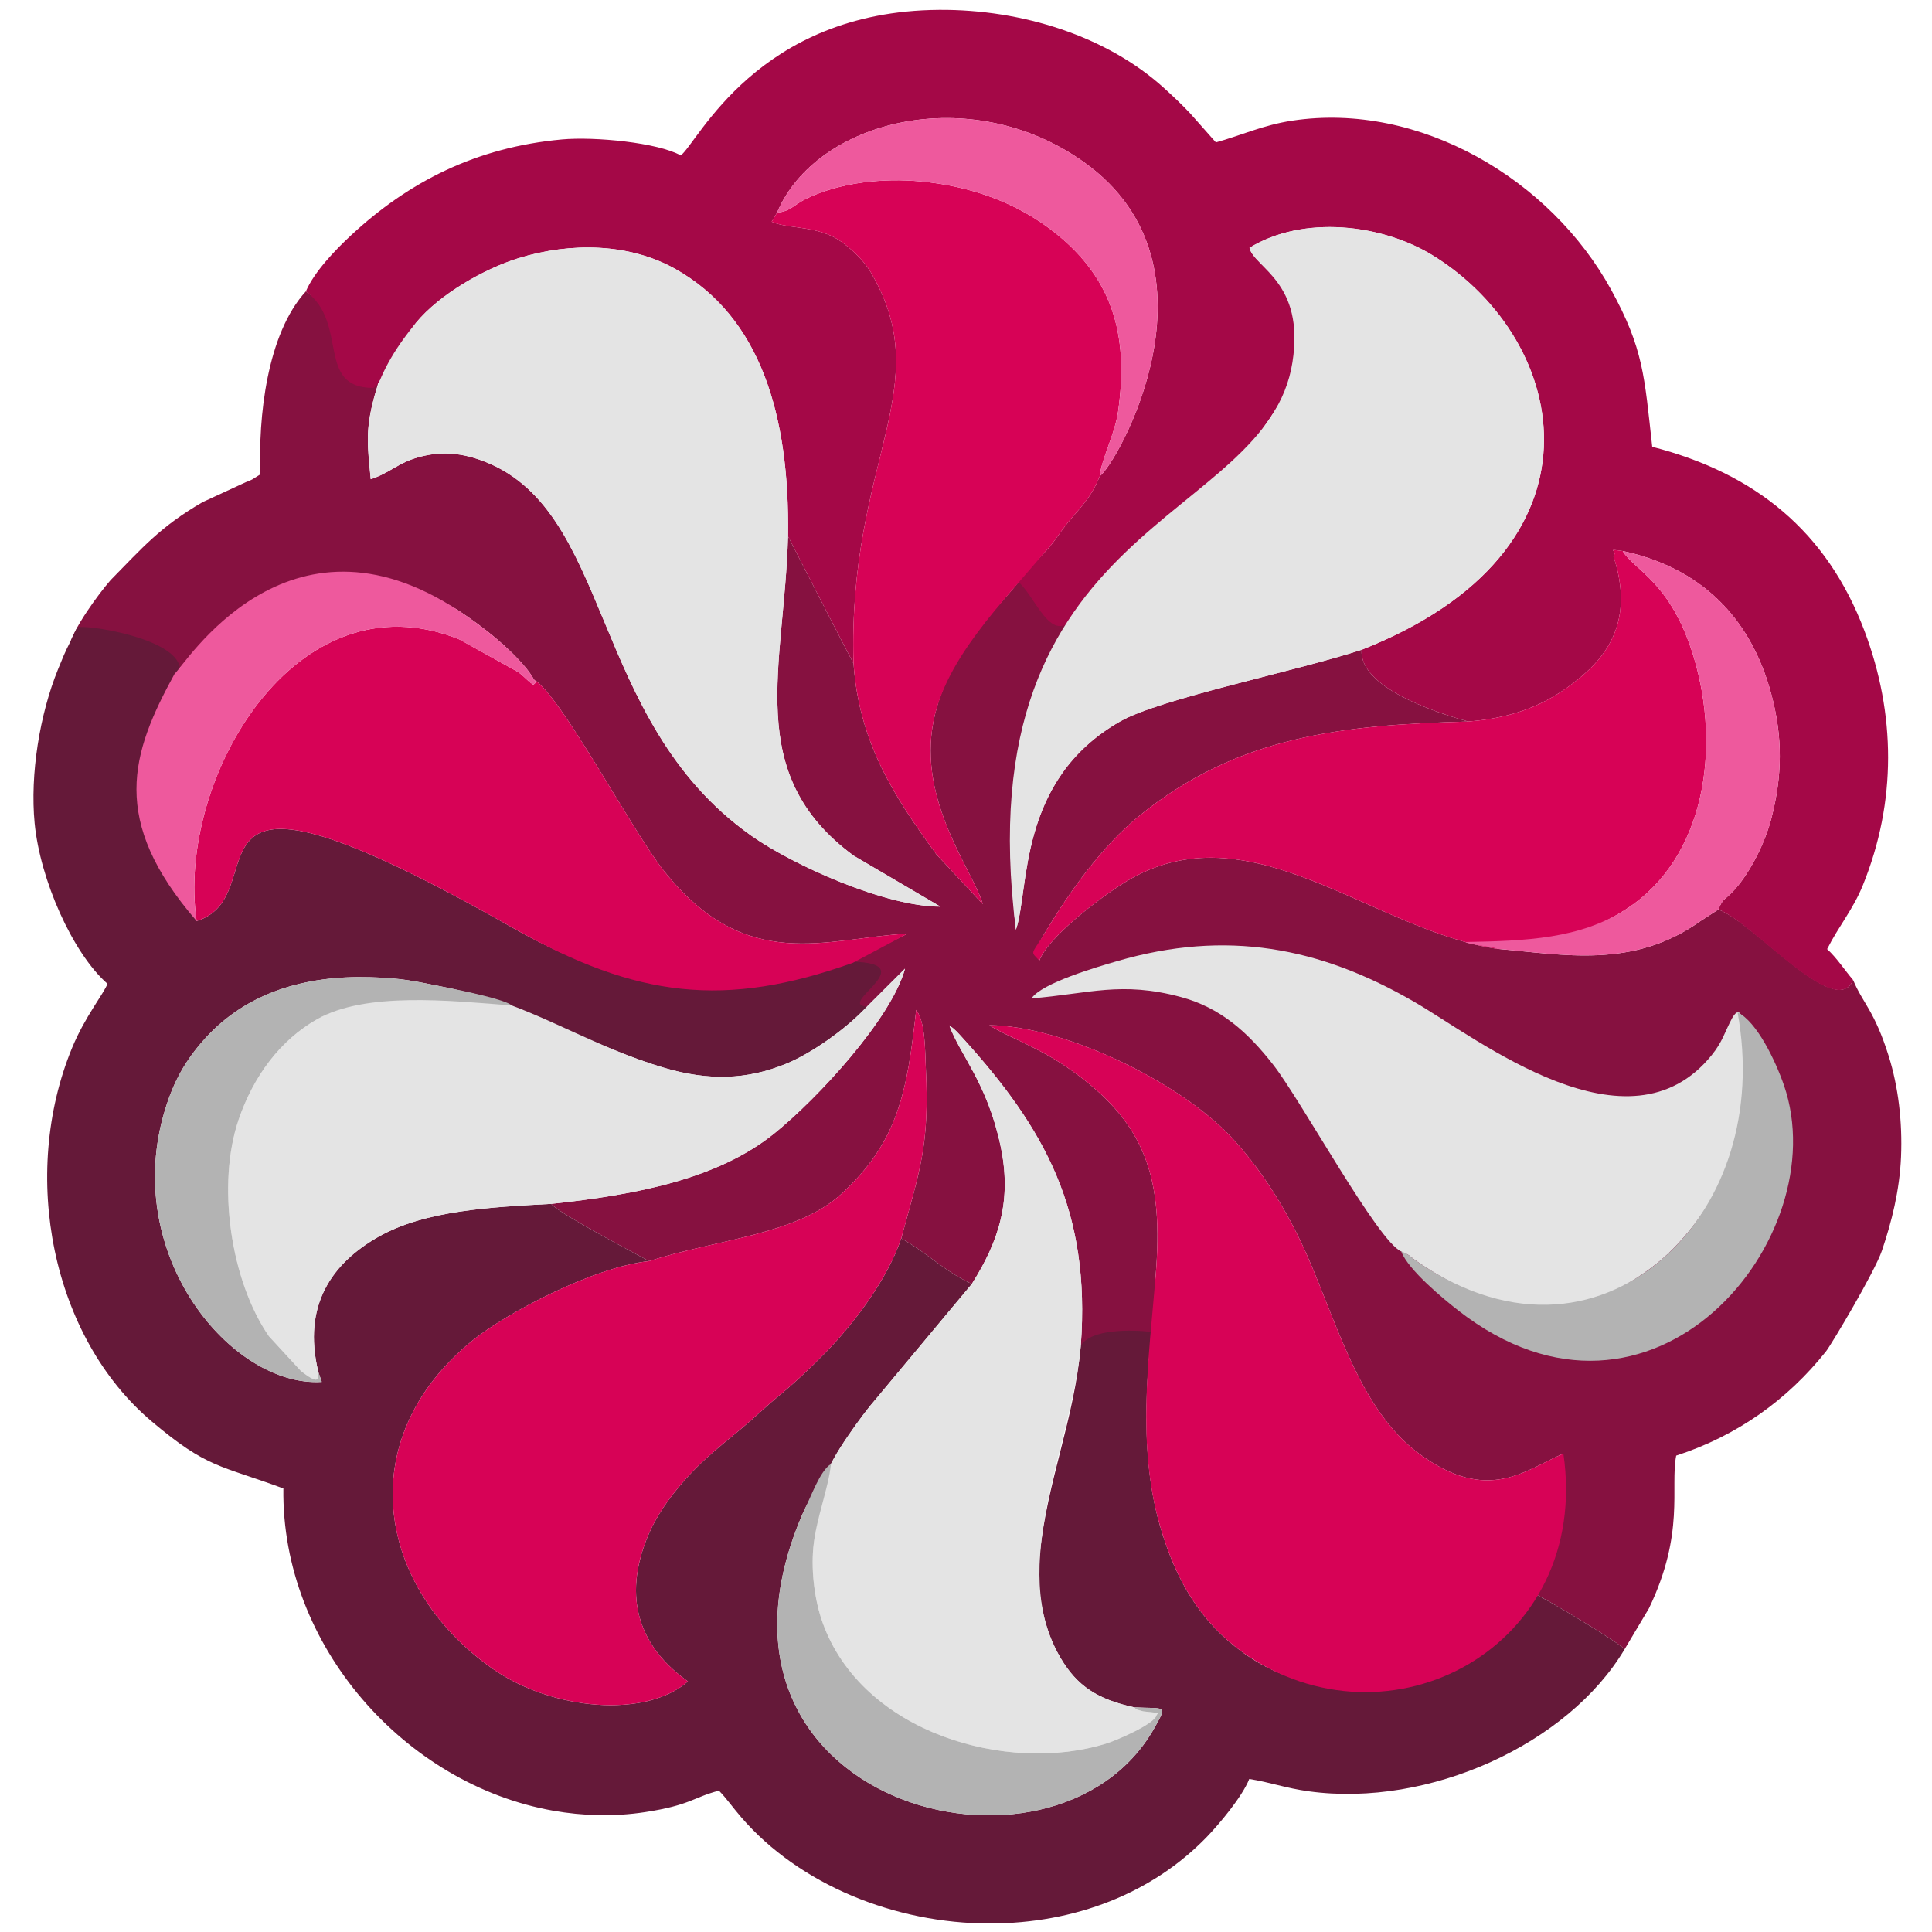 <?xml version="1.0" encoding="UTF-8"?>
<!DOCTYPE svg PUBLIC "-//W3C//DTD SVG 1.1//EN" "http://www.w3.org/Graphics/SVG/1.1/DTD/svg11.dtd">
<!-- Creator: CorelDRAW 2020 (64-Bit) -->
<svg xmlns="http://www.w3.org/2000/svg" xml:space="preserve" width="32mm" height="32mm" version="1.1" style="shape-rendering:geometricPrecision; text-rendering:geometricPrecision; image-rendering:optimizeQuality; fill-rule:evenodd; clip-rule:evenodd"
viewBox="0 0 3200 3200"
 xmlns:xlink="http://www.w3.org/1999/xlink"
 xmlns:xodm="http://www.corel.com/coreldraw/odm/2003">
 <defs>
  <style type="text/css">
   <![CDATA[
    .fil1 {fill:#651939}
    .fil0 {fill:#861140}
    .fil2 {fill:#A40847}
    .fil6 {fill:#B3B3B3}
    .fil4 {fill:#D70256}
    .fil3 {fill:#E4E4E4}
    .fil5 {fill:#EE599D}
   ]]>
  </style>
 </defs>
 <g id="Слой_x0020_1">
  <path class="fil0" d="M619.89 657.33c-15.31,56.7 -11.04,81.76 -5.84,136.36 32.15,-10.47 44.37,-26.85 79.66,-36.55 35.4,-9.73 66.84,-7.2 99.63,3.99 223.48,76.36 178.98,430.34 450.71,622.82 68.68,48.65 222.51,118.05 313.65,117.76l-143.96 -84.53c-183.86,-135.75 -114.41,-312.04 -108.54,-528.93 1.28,3.04 105.69,205.98 108.53,210.81 9.16,130.88 67.16,220.09 137.33,316.21l76.8 82.3c-16.15,-55.71 -108.41,-170.2 -81.58,-303.62 25.59,-127.32 130.36,-205.37 149.07,-243.15 66.1,51.77 95.52,41.91 63.53,115.08 -57.34,131.1 -93.8,335.42 -76.24,474.09 22.99,-66.71 1.91,-247.9 172.8,-345.13 66.11,-37.61 287.51,-82.08 399.75,-118.56 -3.71,61.1 116.92,102.41 176.76,118.8 -208.82,5.5 -382.6,24.13 -544.89,156.21 -62.31,50.72 -116.17,126.62 -156.3,193.53 -0.18,0.29 -13.16,23.05 -13.21,23.21 -4.38,14.2 -2.93,10.23 3.96,23.09 13.06,-36.75 96.68,-102.41 143.62,-130.93 204.31,-124.17 407.46,80.96 615.16,111.47 108.29,9.15 224.41,33.86 336.08,-45.97l29.81 -19.24c60.01,21.86 195.13,183.87 223.24,116.81 15.81,38.4 35.24,50.38 58.99,126.29 15.65,50.02 22.76,108.11 20.3,166.56 -2.36,55.98 -15.59,107.82 -31.54,155.1 -11.95,35.43 -84.17,156.38 -92.89,167.34 -63.19,79.33 -146.14,139.32 -247.98,172.42 -10.26,53.09 14.91,128.09 -45.14,252.98l-40.23 67.58c-10.44,-11.36 -135.9,-87.38 -152.06,-92.86 27.42,-38.62 49.6,-96.13 50.59,-231.04 -63.23,26.81 -124.52,84.32 -239.09,0.09 -104.25,-76.63 -140.47,-235.45 -195.76,-351 -30.52,-63.79 -69.35,-124.06 -114.24,-172.23 -87.63,-94.02 -280.05,-185.78 -401.76,-186.41 28.01,18.2 78.42,35.25 127.85,69.08 132.92,90.96 161.01,184.6 147.57,347.07 -3.52,72.81 -9.47,132.92 -11.74,136.86 -2.97,5.16 -44.62,-8.88 -112.15,-22.22 16.54,-223.21 -59.27,-359.11 -195.11,-509.04 -8.7,-9.6 -13.29,-14.93 -22.73,-21.53 18.73,50.53 62.3,94.93 84.63,198.26 19.75,91.39 -2.16,158.32 -47.26,230.05 -45.61,-20.98 -71.43,-49.87 -116.93,-75.44 30.53,-112.47 47.03,-153.07 40.78,-280.99 -1.47,-30.02 -0.46,-77.13 -16.03,-97.47 -14.82,132.94 -28.71,217.63 -124.17,305.05 -73.84,67.63 -207.36,75.16 -318.3,111.06 -0.35,-0.74 -150.05,-78.64 -161.99,-94.83 142.94,-15.28 276.13,-41.53 369.22,-116.47 71.89,-57.88 194.24,-190.46 216.76,-273.15l-64.4 64.22c-26.72,-1.73 -57.25,-64.86 -22.83,-77.12l91.3 -44.95c-132.75,6.47 -266.91,69.31 -404.66,-105.69 -52.86,-67.16 -170.7,-290.42 -213.79,-315.07 -5.32,-8.65 -2.79,-4.92 -7.13,-11.07 -2.25,-3.18 -4.54,-6.13 -7.07,-9.18 -28.49,-34.28 -70.42,-67.36 -109.41,-93.17 -105.7,-69.99 -325.21,-39.66 -401.62,42.01 -124.48,133.06 -170.07,28.17 -244.98,15.98 6.59,-28.81 48.11,-85.88 68.82,-109.55 52.1,-52.94 82.03,-88.4 152.34,-129.09l71.91 -33.21c6.85,-2.74 3.39,-0.86 10.42,-4.46l13.48 -8.45c-3.9,-93.58 10.49,-232.27 75.22,-302.99 164.3,120.99 151.54,33.03 113.28,174.75z"/>
  <path class="fil1" d="M325.68 1525.53c142.11,-44.56 -71.21,-326.76 524.74,11.86 311.83,177.16 468.35,56.36 571.67,55.91 99.12,6.41 -36.46,70.61 13.95,73.87 -33.7,36.19 -91.44,77.33 -133.98,94.76 -66.37,27.21 -129.12,27.81 -200.17,7.23 -117.05,-33.9 -244.3,-110.32 -365.26,-134.11 -49.95,-9.82 -68.65,-14.95 -124.1,-16.52 -107.02,-3.03 -204.29,25.26 -273.44,102.13 -32.45,36.09 -51.3,70.35 -65.62,117.07 -73.82,240.96 110.77,460.7 259.47,451.14l-5.74 -16.65c-26.84,-111.13 23.62,-180.19 98.85,-223.25 77.97,-44.63 188.63,-49.61 286.98,-54.98 11.94,16.19 161.64,94.09 161.99,94.83 -91.42,9.56 -237.19,86.29 -293.14,132.06 -202.38,165.56 -155.4,410.76 34.36,543.32 98.95,69.13 253.67,82.05 323.18,20.73 -67.29,-47.73 -107.78,-119.67 -73.66,-221.27 13.45,-40.04 33.46,-70.43 57.82,-99.84 42.1,-50.82 77.4,-73.53 122.01,-112.81 15.34,-13.52 29.24,-26.57 41.42,-36.56 29.47,-24.16 55.75,-48.9 81.24,-75.07 45.86,-47.09 101.35,-119.66 124.49,-188.21 45.5,25.57 71.32,54.46 116.93,75.44l-161.09 193.13c-16.91,18.93 -75.86,99 -78.29,121.85 -10.69,6.59 -4.03,0.45 -12.64,10.82l-25.34 48.27c-217.15,487.5 415.73,654.58 580.13,360.72 21.83,-39.02 17.14,-30.6 -33.96,-33.55 -60.71,-13.19 -94.49,-35.31 -121.87,-81.77 -28.62,-48.58 -40.76,-109.3 -34.22,-173.48 12.26,-120.41 57.13,-221.66 67.75,-343.73 16.76,-28.1 84.51,-26.43 115.75,-23 0.06,35.2 -23.72,185.36 15.13,320.36 26.62,92.47 67.53,159.73 136.98,210.4 156.01,113.82 366.28,43.25 480.87,-97.96 16.16,5.48 141.62,81.5 152.06,92.86 -93.88,157.84 -324.24,262.51 -522.76,235.52 -38.83,-5.28 -64.73,-15.15 -98.99,-20.51 -11.74,29.75 -50.62,75.59 -70.04,95.72 -90.23,93.51 -218.51,143.7 -360.33,143.66 -155.81,-0.04 -314.44,-63.83 -411.21,-176.09 -14.83,-17.2 -23.88,-30.69 -36.82,-43.96 -42.73,11.15 -47.08,24.05 -122.28,35.58 -51.17,7.84 -102.71,6.39 -152.55,-2.41 -243.71,-43.06 -450.11,-272.09 -446.59,-533.7 -106,-39.27 -125.4,-32.92 -217.58,-110.58 -166.71,-140.46 -218.91,-409.1 -132.44,-619.09 21.34,-51.81 52.61,-89.86 58.67,-106.22 -58.38,-51.4 -111.67,-173.08 -120.64,-265.82 -7.84,-81.05 8.47,-180.62 38.69,-254.96 17.24,-42.42 10.9,-25.22 31.84,-69.56 13.1,-5.04 162.32,16.86 169.98,66.67 12.16,79.1 -80.33,240.22 27.8,419.75z"/>
  <path class="fil2" d="M3069.42 1623.26c-28.58,68.19 -166.44,-96.13 -223.24,-116.81 8.18,-20.27 10.03,-14.08 27.14,-33.21 26.48,-29.61 50.44,-78.19 60.65,-117.75 18,-69.73 19.38,-134.07 -0.52,-207.29 -34.66,-127.6 -118.45,-208.32 -245.75,-235.57 -30.15,-4.01 -6.81,-0.75 -15.42,8.39 29.59,89.46 3.88,150.52 -49.66,196.65 -51.06,44.01 -106.26,70.62 -190.67,77.41 -59.84,-16.39 -180.47,-57.7 -176.76,-118.8 419.25,-165.06 345.7,-510.92 119.81,-652.13 -86.06,-53.79 -217.2,-68.05 -305.47,-13.67 8.18,33.63 99.46,58.94 78.49,192.08 -13.63,86.51 -242.96,346.53 -380.2,430.69 -33.36,20.45 -55.13,-49.29 -83.27,-71.33l44.13 -45.4c14.43,-14.78 18.91,-23.13 32.09,-40.74 23.7,-31.69 44.61,-46.14 60.95,-87.48 24.86,-14.69 217.2,-345.23 -25.83,-519.36 -188.7,-135.21 -444.54,-69.63 -508.79,83.1l-8.9 15.27c24.33,10.87 63.25,6.92 99.46,23.74 20.94,9.72 50.71,36.33 64.44,59.58 112.84,191.01 -38.47,312.26 -28.37,648.43 -2.84,-4.83 -107.25,-207.77 -108.53,-210.81 2.91,-200.89 -45.92,-363.51 -186.4,-442.63 -75.88,-42.74 -172.55,-44.95 -259.65,-18.11 -56.97,17.56 -130.72,59.57 -169.83,106.78 -12.75,15.4 -57.56,100.82 -70.92,108.24 -96.37,-0.09 -39.81,-106.94 -111.79,-159.95 14.09,-32.63 48.45,-68.33 74.77,-92.79 95.98,-89.2 207.67,-145.9 349.35,-158.86 54.18,-4.95 158.72,5.2 196.83,26.51 28.41,-21.24 126.7,-239.01 427.9,-241.11 138.09,-0.95 278.57,43.84 373.21,130.1 14.49,13.21 27.46,25.29 42.5,41.19l42.73 48.21c42.23,-11.68 78.2,-28.76 126.56,-36.03 210.96,-31.75 428,97.24 528.23,280.33 53.58,97.88 54.9,142.72 67.92,259.93 170.24,43.74 289.34,139.93 351.59,305.01 51.68,137.04 53.53,282.68 -2.76,421.32 -16.36,40.28 -39.78,67.29 -59.14,105.64 15.86,14.23 29.17,34.97 43.12,51.23z"/>
  <path class="fil3" d="M2255.19 1076.28c-112.24,36.48 -333.64,80.95 -399.75,118.56 -170.89,97.23 -149.81,278.42 -172.8,345.13 -86.38,-682.07 415.53,-669.82 458.06,-939.86 20.96,-133.14 -62.99,-156 -71.17,-189.63 88.27,-54.38 219.41,-40.12 305.47,13.67 225.89,141.21 299.44,487.07 -119.81,652.13z"/>
  <path class="fil3" d="M1305.2 888.25c-5.87,216.89 -75.32,393.18 108.54,528.93l143.96 84.53c-91.14,0.29 -244.97,-69.11 -313.65,-117.76 -271.73,-192.48 -227.23,-546.46 -450.71,-622.82 -32.79,-11.19 -64.23,-13.72 -99.63,-3.99 -35.29,9.7 -47.51,26.08 -79.66,36.55 -5.2,-54.6 -9.47,-79.66 5.84,-136.36 12.23,-45.3 40.03,-87.54 69.43,-123.04 39.11,-47.21 112.86,-89.22 169.83,-106.78 87.1,-26.84 183.77,-24.63 259.65,18.11 140.48,79.12 189.31,241.74 186.4,442.63z"/>
  <path class="fil4" d="M2058 2736.63c-69.45,-50.67 -110.36,-117.93 -136.98,-210.4 -38.63,-134.21 -18.26,-276.07 -6.99,-412 13.44,-162.47 -14.65,-256.11 -147.57,-347.07 -49.43,-33.83 -99.84,-50.88 -127.85,-69.08 121.71,0.63 314.13,92.39 401.76,186.41 44.89,48.17 83.72,108.44 114.24,172.23 55.29,115.55 91.51,274.37 195.76,351 114.57,84.23 175.86,26.72 239.09,-0.09 46.72,320.65 -289.34,500.09 -531.46,329z"/>
  <path class="fil4" d="M1492.74 2051.17c-23.14,68.55 -78.63,141.12 -124.49,188.21 -25.49,26.17 -51.77,50.91 -81.24,75.07 -12.18,9.99 -26.08,23.04 -41.42,36.56 -44.61,39.28 -79.91,61.99 -122.01,112.81 -24.36,29.41 -44.37,59.8 -57.82,99.84 -34.12,101.6 6.37,173.54 73.66,221.27 -69.51,61.32 -224.23,48.4 -323.18,-20.73 -189.76,-132.56 -236.74,-377.76 -34.36,-543.32 55.95,-45.77 201.72,-122.5 293.14,-132.06 110.94,-35.9 244.46,-43.43 318.3,-111.06 95.46,-87.42 109.35,-172.11 124.17,-305.05 15.57,20.34 14.56,67.45 16.03,97.47 6.25,127.92 -10.25,168.52 -40.78,280.99z"/>
  <path class="fil4" d="M2480.29 1571.66c-207.7,-30.51 -410.85,-235.64 -615.16,-111.47 -46.94,28.52 -130.56,94.18 -143.62,130.93 -15.44,-16.65 -13.9,-7.98 9.25,-46.3 40.13,-66.91 93.99,-142.81 156.3,-193.53 162.29,-132.08 336.07,-150.71 544.89,-156.21 84.41,-6.79 139.61,-33.4 190.67,-77.41 53.54,-46.13 79.25,-107.19 49.66,-196.65 8.61,-9.14 -14.73,-12.4 15.42,-8.39 18.31,31.41 79.9,50.66 117.51,175.15 45.64,151.09 19.41,333.88 -112.41,418.49 -132.06,84.76 -220.16,36.84 -212.51,65.39z"/>
  <path class="fil4" d="M1821.72 788.3c-16.34,41.34 -37.25,55.79 -60.95,87.48 -13.18,17.61 -17.66,25.96 -32.09,40.74 -68.52,81.62 -161.55,173.7 -182.4,277.43 -26.83,133.42 65.43,247.91 81.58,303.62l-76.8 -82.3c-70.17,-96.12 -128.17,-185.33 -137.33,-316.21 -10.1,-336.17 141.21,-457.42 28.37,-648.43 -13.73,-23.25 -43.5,-49.86 -64.44,-59.58 -36.21,-16.82 -75.13,-12.87 -99.46,-23.74l8.9 -15.27c22.33,-1.58 27.36,-13.12 50.41,-23.95 56.1,-26.33 125.7,-33.31 186.82,-27.66 84.95,7.84 156.13,35.64 211.28,76.14 107.36,78.85 134.42,177.33 116.37,304.84 -5.4,38.13 -28.1,79.89 -30.26,106.89z"/>
  <path class="fil3" d="M1790.14 2228.87c-14.3,164.4 -122.98,365.4 -33.53,517.21 27.38,46.46 61.16,68.58 121.87,81.77 6.14,3.46 -5.34,1.35 15.17,6.73l23.8 2.58c1.26,1.4 -1.53,2.22 -1.82,3.69 -2.93,14.33 -64.42,40.99 -82.21,46.63 -164.02,51.95 -405.65,-17.01 -471.05,-200.26 -12.49,-35.01 -19.1,-82.21 -15.25,-124.07 4.39,-47.57 19.13,-80.88 23.17,-121.56 2.43,-22.85 61.38,-102.92 78.29,-121.85l161.09 -193.13c45.1,-71.73 67.01,-138.66 47.26,-230.05 -22.33,-103.33 -65.9,-147.73 -84.63,-198.26 9.44,6.6 14.03,11.93 22.73,21.53 135.84,149.93 211.65,285.83 195.11,509.04z"/>
  <path class="fil3" d="M2865.89 1924.77c-24.35,61.43 -72.69,129.19 -122.4,168.54 -133.91,106.01 -263.39,87.48 -396.62,-4.07 -14.19,-9.75 -8.69,-8.82 -26,-16.44 -38.83,-16.61 -165.23,-249.38 -212.04,-309.29 -42.64,-54.56 -87.72,-94.59 -153.11,-112.17 -98.75,-26.54 -151.86,-5.46 -247.3,2.34 17.46,-25.74 109.27,-52.24 142.06,-61.78 180.35,-52.48 335,-23.65 492.47,67.76 106.58,61.87 354.44,258.78 492.26,87.82 18.31,-22.71 21,-37.39 33.74,-61.18 7.86,-13.83 13.36,-11.89 16.83,0.06 11.36,39.18 0.87,186.05 -19.89,238.41z"/>
  <path class="fil3" d="M913.03 1993.99c-98.35,5.37 -209.01,10.35 -286.98,54.98 -75.23,43.06 -125.69,112.12 -98.85,223.25 -2.79,2.97 8.98,28.47 -28.98,-1.6l-52.77 -57.31c-63.77,-92.49 -86.61,-251.99 -50.25,-358.75 24.41,-71.69 68.58,-131.52 129.96,-166.42 232.11,-131.98 369.84,21.09 576.73,81.02 71.05,20.58 133.8,19.98 200.17,-7.23 42.54,-17.43 98.85,-57.15 132.55,-93.34l64.4 -64.22c-22.52,82.69 -144.87,215.27 -216.76,273.15 -93.09,74.94 -226.28,101.19 -369.22,116.47z"/>
  <path class="fil4" d="M884.63 1125.76c43.09,24.65 160.93,247.91 213.79,315.07 137.75,175 271.91,112.16 404.66,105.69l-90.49 48.21c-210.74,75.02 -357.53,58.92 -562.17,-57.34 -595.95,-338.62 -382.63,-56.42 -524.74,-11.86 -34.36,-232.97 163.29,-576.14 435.11,-466.51l97.32 54.03c12.8,9.49 13.46,13.04 25.31,21.15 0.72,-0.93 2.43,-2.02 2.61,-2.37 0.13,-0.24 1.15,-1.96 1.26,-2.2 0.19,-0.45 -1.85,-3.08 -2.66,-3.87z"/>
  <path class="fil5" d="M884.63 1125.76c0.81,0.79 2.85,3.42 2.66,3.87 -0.11,0.24 -1.13,1.96 -1.26,2.2 -0.18,0.35 -1.89,1.44 -2.61,2.37 -11.85,-8.11 -12.51,-11.66 -25.31,-21.15l-97.32 -54.03c-271.82,-109.63 -469.47,233.54 -435.11,466.51 -144.6,-167.05 -108.98,-277.49 -36.41,-409.65 15.52,-11.93 185.46,-293.12 471.75,-103.54 38.99,25.81 80.92,58.89 109.41,93.17 2.53,3.05 4.82,6 7.07,9.18 4.34,6.15 1.81,2.42 7.13,11.07z"/>
  <path class="fil5" d="M1821.72 788.3c2.16,-27 24.86,-68.76 30.26,-106.89 18.05,-127.51 -9.01,-225.99 -116.37,-304.84 -55.15,-40.5 -126.33,-68.3 -211.28,-76.14 -61.12,-5.65 -130.72,1.33 -186.82,27.66 -23.05,10.83 -28.08,22.37 -50.41,23.95 64.25,-152.73 320.09,-218.31 508.79,-83.1 243.03,174.13 50.69,504.67 25.83,519.36z"/>
  <path class="fil6" d="M847.62 1665.35c-102.21,-7.93 -241.79,-23.08 -322.46,22.79 -61.38,34.9 -105.55,94.73 -129.96,166.42 -36.36,106.76 -13.52,266.26 50.25,358.75l52.77 57.31c37.96,30.07 26.19,4.57 28.98,1.6l5.74 16.65c-148.7,9.56 -333.29,-210.18 -259.47,-451.14 14.32,-46.72 33.17,-80.98 65.62,-117.07 69.15,-76.87 166.42,-105.16 273.44,-102.13 55.45,1.57 74.15,6.7 124.1,16.52 33.57,6.6 101.33,20.82 110.99,30.3z"/>
  <path class="fil5" d="M2846.18 1506.45l-29.81 19.24c-111.67,79.83 -227.79,55.12 -336.08,45.97 -8.92,-4.21 -45.77,-6.48 -53.38,-11.39 101,-1.75 189.95,-5.26 265.89,-54 131.82,-84.61 158.05,-267.4 112.41,-418.49 -37.61,-124.49 -99.2,-143.74 -117.51,-175.15 127.3,27.25 211.09,107.97 245.75,235.57 19.9,73.22 18.52,137.56 0.52,207.29 -10.21,39.56 -34.17,88.14 -60.65,117.75 -17.11,19.13 -18.96,12.94 -27.14,33.21z"/>
  <path class="fil6" d="M2320.87 2072.8c17.31,7.62 11.81,6.69 26,16.44 160.74,110.45 311.9,83.15 413.56,-10.47 95.9,-88.32 147.92,-235.03 117.55,-402.05 32.11,15.5 63.03,80.8 76.81,120.78 87.14,252.93 -218.11,623.58 -539.35,373.16 -23.61,-18.41 -82.96,-66.98 -94.57,-97.86z"/>
  <path class="fil6" d="M1878.48 2827.85c51.1,2.95 55.79,-5.47 33.96,33.55 -164.4,293.86 -797.28,126.78 -580.13,-360.72 10.13,-19.3 25.42,-64.39 43.98,-75.83 -4.04,40.68 -24.78,90.73 -29.17,138.3 -3.85,41.86 2.76,89.06 15.25,124.07 65.4,183.25 307.03,252.21 471.05,200.26 17.79,-5.64 79.28,-32.3 82.21,-46.63 0.29,-1.47 3.08,-2.29 1.82,-3.69l-23.8 -2.58c-20.51,-5.38 -9.03,-3.27 -15.17,-6.73z"/>
 </g>
</svg>
